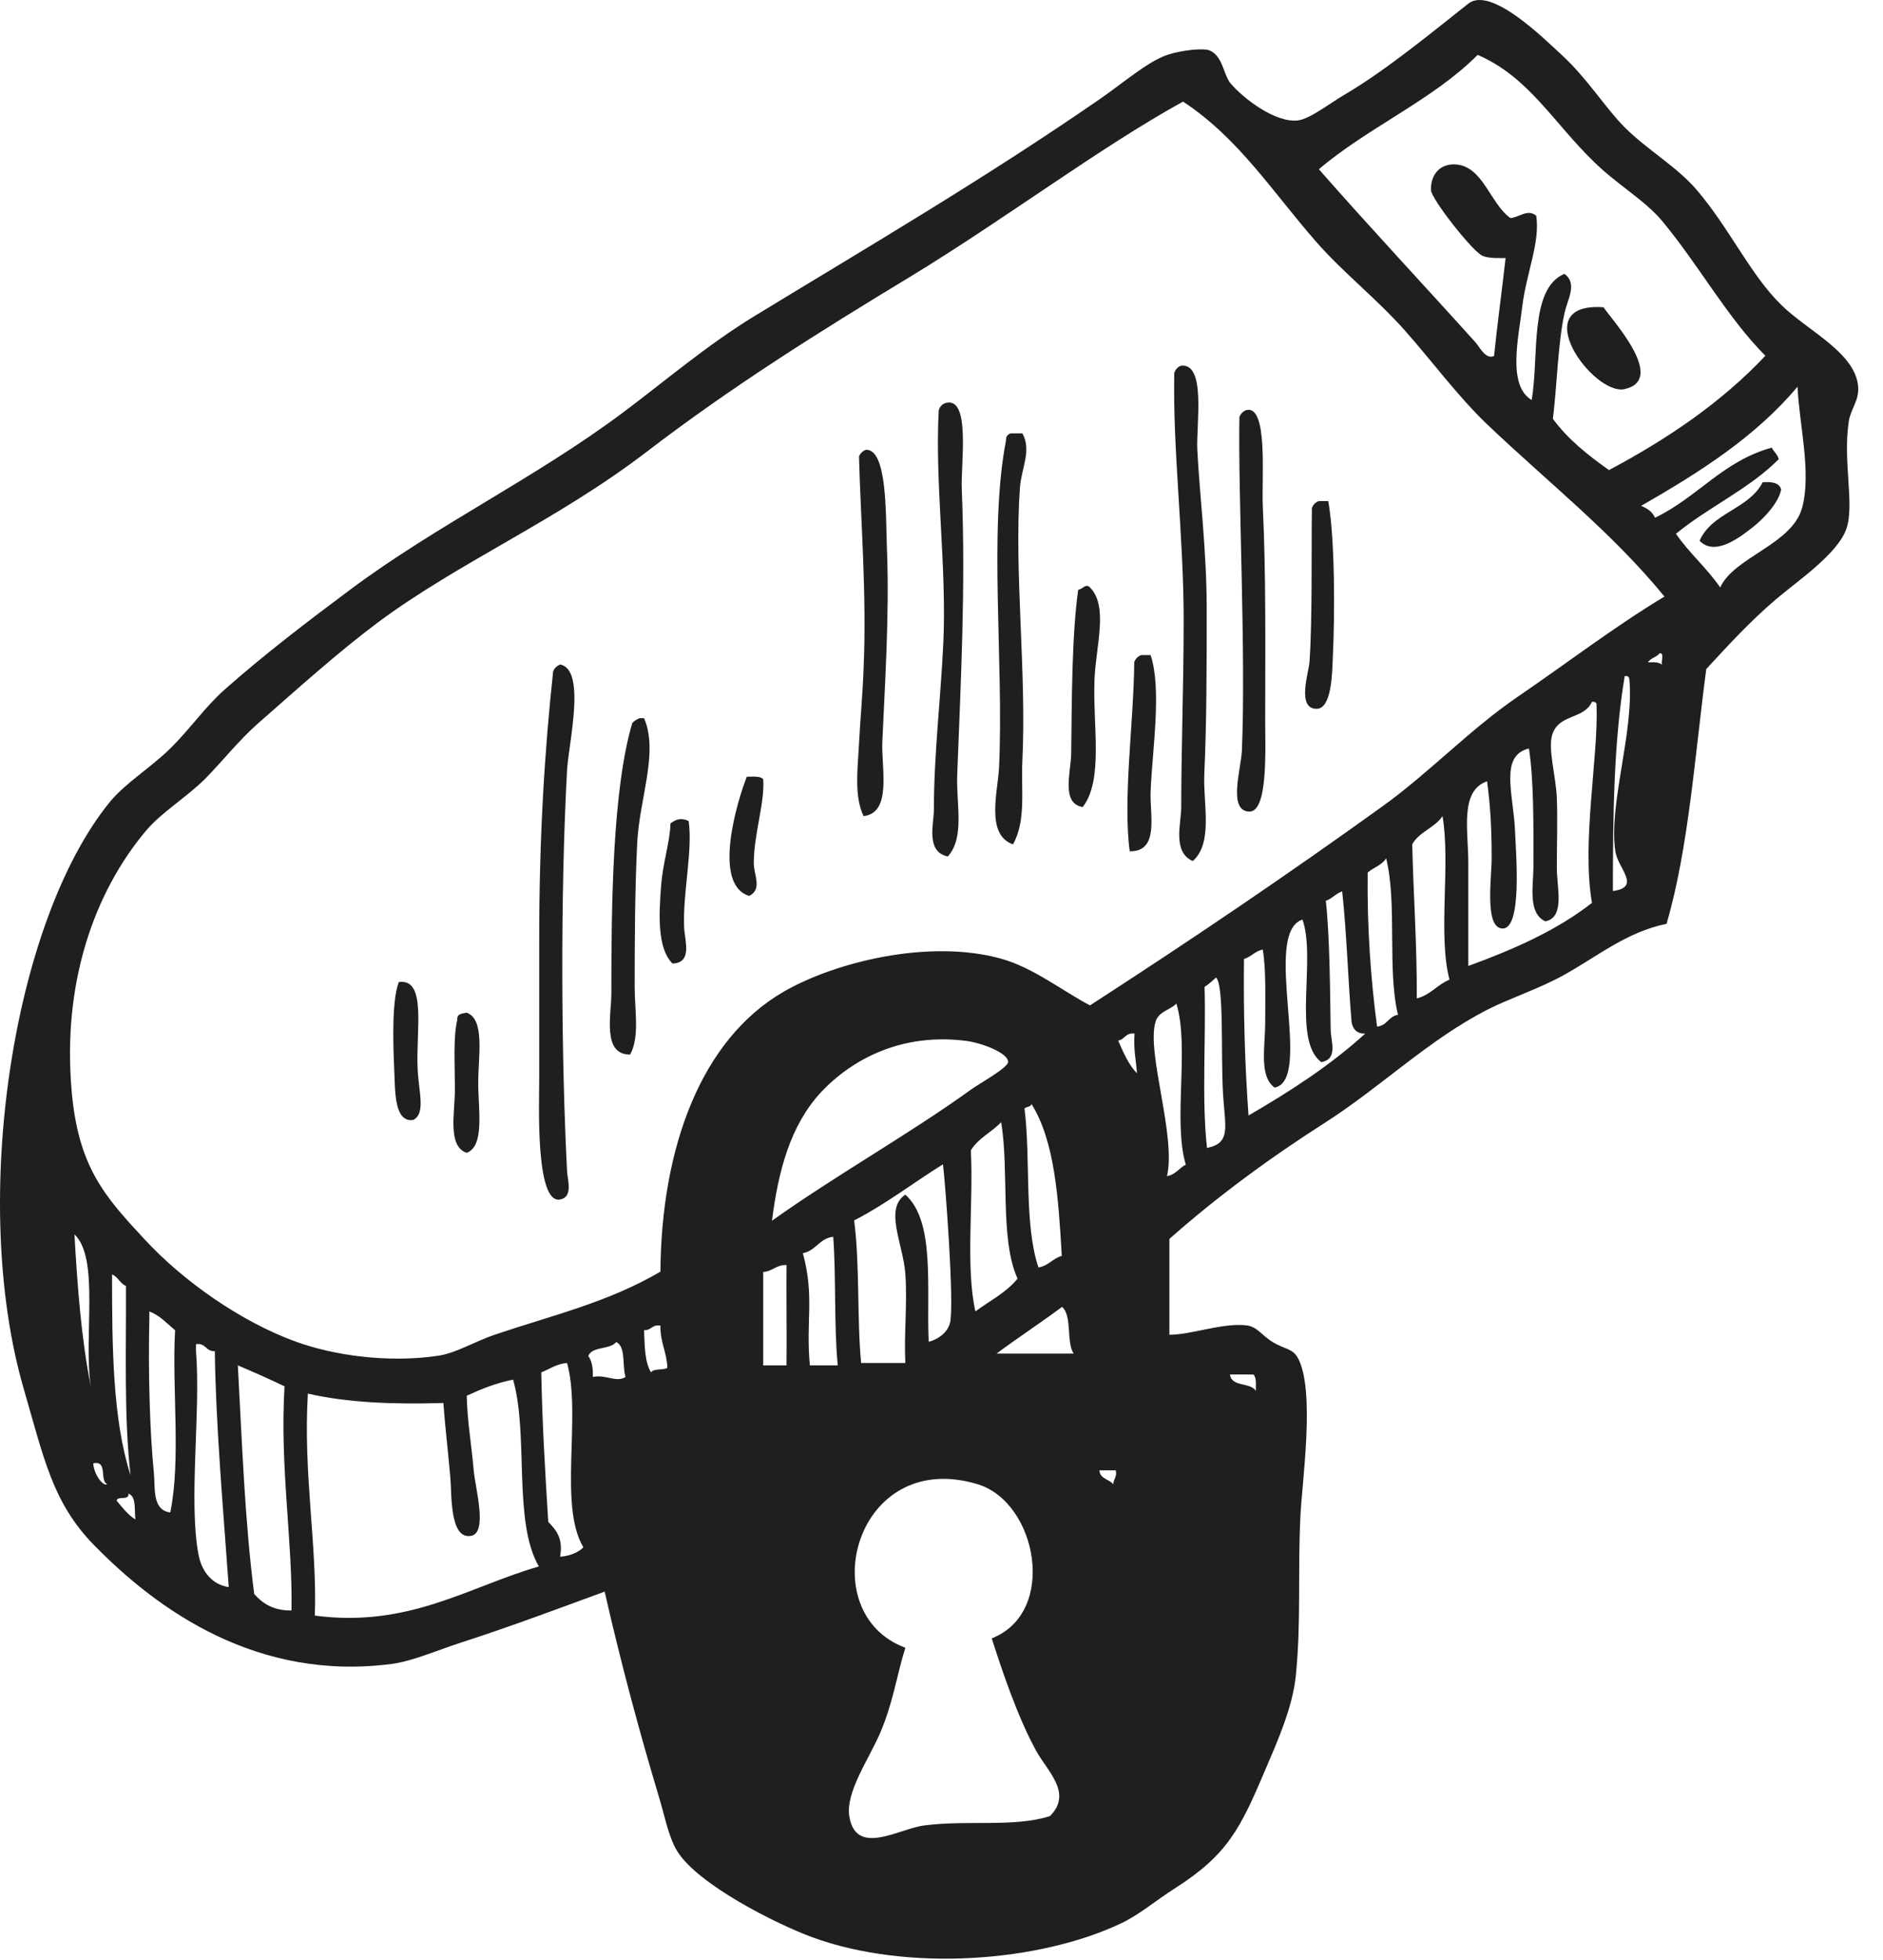 <?xml version="1.0" encoding="UTF-8"?> <svg xmlns="http://www.w3.org/2000/svg" width="74" height="77" viewBox="0 0 74 77" fill="none"> <path fill-rule="evenodd" clip-rule="evenodd" d="M63.017 12.069C63.327 12.545 65.531 14.916 63.839 15.285C62.612 15.547 59.932 11.854 63.017 12.069Z" fill="#1F1F1F"></path> <path fill-rule="evenodd" clip-rule="evenodd" d="M46.409 14.367C47.41 14.236 47.005 16.69 47.053 17.667C47.148 19.514 47.422 21.622 47.422 23.91C47.422 26.114 47.422 28.389 47.327 30.426C47.279 31.558 47.684 33.119 46.874 33.822C46.064 33.464 46.421 32.344 46.421 31.713C46.421 29.45 46.517 26.876 46.517 24.374C46.517 21.039 46.088 17.727 46.147 14.653C46.195 14.51 46.278 14.415 46.409 14.367Z" fill="#1F1F1F"></path> <path fill-rule="evenodd" clip-rule="evenodd" d="M37.153 15.833C38.166 15.535 37.749 18.252 37.797 19.229C37.952 23.017 37.761 26.698 37.618 30.427C37.57 31.582 37.928 32.881 37.249 33.643C36.367 33.465 36.701 32.345 36.701 31.809C36.701 29.641 36.963 27.52 37.07 25.292C37.213 22.278 36.736 19.05 36.891 16.119C36.927 15.976 37.022 15.881 37.153 15.833Z" fill="#1F1F1F"></path> <path fill-rule="evenodd" clip-rule="evenodd" d="M48.982 16.107C49.84 15.904 49.578 18.764 49.626 19.872C49.757 22.623 49.721 25.459 49.721 28.306C49.721 29.45 49.84 31.928 49.078 31.88C48.256 31.832 48.768 30.224 48.804 29.497C48.97 25.709 48.649 19.347 48.708 16.381C48.756 16.25 48.851 16.155 48.982 16.107Z" fill="#1F1F1F"></path> <path fill-rule="evenodd" clip-rule="evenodd" d="M39.715 17.024C39.87 17.024 40.025 17.024 40.179 17.024C40.549 17.68 40.144 18.394 40.084 19.133C39.846 22.397 40.346 26.388 40.179 29.867C40.12 31.034 40.334 32.226 39.81 33.167C38.726 32.786 39.214 31.106 39.262 30.141C39.453 26.019 38.845 20.849 39.536 17.298C39.524 17.143 39.608 17.06 39.715 17.024Z" fill="#1F1F1F"></path> <path fill-rule="evenodd" clip-rule="evenodd" d="M34.032 17.667C34.866 17.643 34.806 20.157 34.854 21.515C34.961 24.124 34.771 26.924 34.675 29.128C34.628 30.164 35.069 31.927 33.937 32.058C33.556 31.248 33.711 30.2 33.758 29.211C33.806 28.27 33.901 27.293 33.937 26.28C34.068 23.386 33.818 20.336 33.758 17.929C33.806 17.81 33.901 17.715 34.032 17.667Z" fill="#1F1F1F"></path> <path fill-rule="evenodd" clip-rule="evenodd" d="M69.998 19.229C69.902 19.729 69.366 20.325 68.902 20.694C68.389 21.099 67.4 21.873 66.793 21.242C67.269 20.134 68.735 20.003 69.271 18.943C69.628 18.919 69.926 18.955 69.998 19.229Z" fill="#1F1F1F"></path> <path fill-rule="evenodd" clip-rule="evenodd" d="M52.199 19.682C52.462 21.135 52.462 24.149 52.378 25.829C52.354 26.401 52.342 27.854 51.735 27.842C50.949 27.842 51.437 26.389 51.461 26.008C51.58 24.316 51.532 21.6 51.556 19.956C51.604 19.825 51.699 19.729 51.83 19.682C51.949 19.682 52.068 19.682 52.199 19.682Z" fill="#1F1F1F"></path> <path fill-rule="evenodd" clip-rule="evenodd" d="M42.836 23.075C43.562 23.814 43.074 25.339 43.015 26.649C42.931 28.448 43.384 30.628 42.55 31.7C41.692 31.569 42.085 30.33 42.097 29.592C42.121 27.507 42.121 24.957 42.371 23.171C42.574 23.123 42.669 22.908 42.836 23.075Z" fill="#1F1F1F"></path> <path fill-rule="evenodd" clip-rule="evenodd" d="M45.219 25.733C45.66 27.068 45.29 29.415 45.219 31.059C45.171 31.976 45.588 33.453 44.397 33.441C44.123 31.356 44.552 28.414 44.575 26.007C44.623 25.876 44.718 25.781 44.849 25.733C44.98 25.733 45.1 25.733 45.219 25.733Z" fill="#1F1F1F"></path> <path fill-rule="evenodd" clip-rule="evenodd" d="M22.012 26.102C23.048 26.292 22.345 29.211 22.286 30.235C22.012 35.227 22.059 41.636 22.286 46.02C22.309 46.366 22.524 47.021 22.012 47.116C21.035 47.307 21.19 43.316 21.19 42.434C21.19 40.612 21.19 38.587 21.19 36.931C21.19 32.856 21.404 29.461 21.738 26.376C21.785 26.244 21.881 26.161 22.012 26.102Z" fill="#1F1F1F"></path> <path fill-rule="evenodd" clip-rule="evenodd" d="M25.133 28.211C25.192 28.211 25.252 28.211 25.311 28.211C25.895 29.569 25.121 31.356 25.038 33.167C24.954 34.966 24.942 36.788 24.942 38.766C24.942 39.719 25.145 40.72 24.764 41.423C23.656 41.435 24.025 39.862 24.025 39.04C24.025 35.478 24.073 31.034 24.847 28.402C24.918 28.318 25.026 28.259 25.133 28.211Z" fill="#1F1F1F"></path> <path fill-rule="evenodd" clip-rule="evenodd" d="M29.992 30.606C30.064 31.523 29.623 32.762 29.623 33.906C29.623 34.37 29.968 34.93 29.444 35.192C27.979 34.751 28.968 31.475 29.349 30.51C29.599 30.51 29.873 30.475 29.992 30.606Z" fill="#1F1F1F"></path> <path fill-rule="evenodd" clip-rule="evenodd" d="M27.063 32.249C27.229 33.393 26.836 35.049 26.884 36.383C26.896 36.931 27.241 37.813 26.431 37.849C25.824 37.253 25.895 35.907 25.979 34.823C26.038 33.929 26.336 33.048 26.348 32.345C26.55 32.19 26.765 32.106 27.063 32.249Z" fill="#1F1F1F"></path> <path fill-rule="evenodd" clip-rule="evenodd" d="M16.233 43.995C15.495 44.09 15.531 42.875 15.495 42.065C15.435 40.802 15.411 39.254 15.674 38.575C16.781 38.42 16.341 40.493 16.412 41.97C16.448 42.875 16.746 43.745 16.233 43.995Z" fill="#1F1F1F"></path> <path fill-rule="evenodd" clip-rule="evenodd" d="M18.341 39.779C19.068 40.041 18.794 41.483 18.794 42.531C18.794 43.58 19.056 45.021 18.341 45.283C17.579 45.033 17.877 43.711 17.877 42.805C17.877 41.793 17.805 40.756 17.972 40.053C17.948 39.815 18.163 39.815 18.341 39.779Z" fill="#1F1F1F"></path> <path fill-rule="evenodd" clip-rule="evenodd" d="M65.494 36.288C63.922 36.609 62.79 37.562 61.456 38.301C60.467 38.849 59.371 39.194 58.43 39.671C56.142 40.85 54.26 42.697 52.104 44.079C49.9 45.484 47.827 47.009 45.956 48.665C45.956 49.916 45.956 51.179 45.956 52.43C46.838 52.43 48.029 51.953 48.982 52.061C49.399 52.108 49.578 52.442 49.995 52.704C50.495 53.014 50.793 52.954 51.008 53.347C51.699 54.622 51.163 58.232 51.103 59.59C50.996 61.877 51.139 63.664 50.924 65.832C50.793 67.071 50.221 68.358 49.733 69.501C48.744 71.825 48.256 72.849 46.159 74.183C45.444 74.636 44.765 75.22 44.05 75.553C40.858 77.066 35.699 77.471 31.935 76.101C30.505 75.577 27.408 74.017 26.609 72.706C26.264 72.146 26.109 71.265 25.871 70.502C25.132 68.036 24.417 65.391 23.762 62.52C21.868 63.211 20.176 63.855 18.08 64.534C17.198 64.82 16.209 65.249 15.423 65.356C10.122 66.059 6.202 63.259 3.677 60.674C2.056 59.006 1.723 57.267 0.925 54.527C-1.196 47.188 0.496 36.18 4.32 31.498C4.939 30.748 5.916 30.164 6.702 29.39C7.453 28.651 8.061 27.77 8.811 27.102C10.396 25.697 12.135 24.374 13.767 23.159C17.15 20.634 21.07 18.763 24.501 16.19C26.097 14.999 27.765 13.569 29.635 12.425C34.174 9.662 38.713 7.005 43.216 3.896C44.134 3.264 45.099 2.418 45.873 2.156C46.445 1.966 47.291 1.882 47.529 1.978C48.053 2.192 48.077 2.919 48.351 3.264C48.863 3.872 50.126 4.837 51.008 4.73C51.484 4.67 52.235 4.074 52.842 3.717C54.474 2.764 56.416 1.156 57.703 0.143C58.596 -0.56 60.681 1.525 61.372 2.156C62.385 3.086 63.088 4.241 63.85 5.004C64.744 5.897 65.899 6.54 66.697 7.481C67.984 8.994 68.782 10.781 69.997 11.973C71.034 12.997 72.916 13.843 73.023 15.189C73.071 15.725 72.725 16.071 72.654 16.559C72.416 18.168 72.892 19.823 72.559 20.777C72.213 21.765 70.617 22.838 69.807 23.529C68.746 24.434 67.948 25.316 67.055 26.28C66.602 29.688 66.364 33.309 65.494 36.288ZM65.315 8.673C64.636 7.863 63.528 7.231 62.659 6.374C61.039 4.813 60.086 3.026 58.072 2.156C56.285 3.943 53.76 5.004 51.83 6.648C53.772 8.863 56.035 11.282 57.977 13.438C58.156 13.641 58.382 14.129 58.715 13.986C58.846 12.688 59.025 11.425 59.168 10.138C59.013 10.126 58.537 10.174 58.251 10.043C57.846 9.852 56.249 7.815 56.237 7.47C56.214 6.933 56.523 6.445 57.155 6.457C58.275 6.481 58.549 7.994 59.359 8.566C59.692 8.542 60.026 8.196 60.371 8.47C60.538 9.495 59.978 10.746 59.823 12.044C59.68 13.247 59.228 15.142 60.193 15.713C60.49 14.01 60.086 11.341 61.479 10.758C62.015 11.139 61.587 11.782 61.479 12.318C61.217 13.557 61.193 15.118 61.027 16.452C61.622 17.262 62.409 17.882 63.231 18.465C65.542 17.238 67.662 15.797 69.378 13.974C67.877 12.473 66.781 10.436 65.315 8.673ZM58.43 16.655C57.286 15.559 56.309 14.224 55.213 12.985C54.117 11.746 52.771 10.698 51.722 9.495C50.031 7.565 48.673 5.42 46.492 3.991C43.205 5.802 39.523 8.589 35.759 10.877C32.197 13.033 28.766 15.177 25.394 17.762C21.856 20.467 18.044 22.075 14.839 24.458C13.279 25.625 11.694 27.055 10.157 28.401C9.395 29.068 8.787 29.854 8.049 30.605C7.298 31.344 6.369 31.892 5.749 32.618C3.688 35.06 2.438 38.646 2.819 42.888C3.081 45.842 4.117 46.998 5.666 48.665C7.203 50.333 9.49 51.93 11.635 52.704C13.112 53.24 15.256 53.55 17.234 53.252C17.937 53.145 18.687 52.68 19.438 52.43C21.689 51.667 23.881 51.167 25.954 49.952C25.99 45.091 27.539 40.827 30.815 38.944C32.828 37.789 36.509 36.871 39.345 37.658C40.619 38.015 41.763 38.932 42.835 39.492C46.779 36.943 50.567 34.381 54.308 31.689C56.154 30.367 57.739 28.675 59.633 27.377C61.575 26.054 63.397 24.648 65.411 23.433C63.35 20.908 60.776 18.894 58.43 16.655ZM64.493 19.871C64.732 19.966 64.934 20.098 65.041 20.336C66.697 19.549 67.71 18.108 69.628 17.584C69.711 17.751 69.854 17.846 69.902 18.037C68.746 19.204 67.138 19.919 65.863 20.967C66.388 21.73 67.079 22.313 67.603 23.076C68.139 21.884 70.414 21.396 70.819 19.955C71.201 18.573 70.7 16.631 70.641 15.189C68.997 17.155 66.781 18.561 64.493 19.871ZM64.767 26.018C64.994 26.006 65.208 26.006 65.315 26.114C65.268 25.983 65.423 25.637 65.22 25.661C65.113 25.816 64.863 25.84 64.767 26.018ZM63.385 35.001C64.517 34.846 63.576 34.107 63.481 33.44C63.207 31.582 64.231 28.735 64.029 26.65C64.005 26.578 63.957 26.543 63.85 26.555C63.421 29.104 63.385 32.047 63.385 35.001ZM62.742 27.662C62.742 27.591 62.647 27.555 62.563 27.567C62.242 28.27 61.265 28.032 61.003 28.854C60.824 29.414 61.146 30.486 61.181 31.332C61.217 32.237 61.181 33.226 61.181 34.084C61.181 34.87 61.515 36.037 60.729 36.192C60.026 35.859 60.264 34.798 60.264 33.988C60.264 32.368 60.276 30.617 60.086 29.402C58.918 29.676 59.478 31.201 59.538 32.618C59.573 33.512 59.847 36.633 58.989 36.466C58.346 36.347 58.62 34.465 58.62 33.714C58.62 32.416 58.561 31.606 58.441 30.688C57.357 31.07 57.703 32.606 57.703 33.905C57.703 35.275 57.703 36.788 57.703 37.944C59.502 37.288 61.193 36.538 62.563 35.465C62.147 33.071 62.825 29.723 62.742 27.662ZM55.499 33.166C55.547 35.191 55.69 37.133 55.678 39.218C56.214 39.087 56.476 38.682 56.964 38.48C56.5 36.716 57.012 33.965 56.69 32.058C56.38 32.523 55.761 32.678 55.499 33.166ZM53.748 34.274C53.724 36.442 53.867 38.444 54.117 40.326C54.51 40.29 54.57 39.921 54.939 39.861C54.51 38.086 54.915 35.477 54.474 33.714C54.319 33.976 53.986 34.072 53.748 34.274ZM53.116 40.147C52.973 38.456 52.926 36.669 52.747 35.013C52.497 35.096 52.354 35.299 52.104 35.382C52.259 36.8 52.27 38.92 52.294 40.433C52.294 40.898 52.604 41.601 51.925 41.72C50.769 40.862 51.734 37.669 51.186 36.121C49.566 36.657 51.639 42.435 50.09 42.721C49.471 42.268 49.721 41.136 49.721 40.147C49.721 39.147 49.757 38.075 49.626 37.3C49.316 37.36 49.173 37.586 48.887 37.669C48.863 39.814 48.923 41.851 49.066 43.817C50.71 42.864 52.294 41.839 53.652 40.6C53.319 40.612 53.164 40.421 53.116 40.147ZM48.065 42.983C47.97 41.363 48.113 38.73 47.791 38.396C47.648 38.527 47.505 38.658 47.338 38.766C47.398 40.85 47.219 43.173 47.434 45.091C48.399 44.901 48.137 44.246 48.065 42.983ZM45.408 40.147C45.051 41.351 46.23 44.639 45.861 46.199C46.207 46.14 46.338 45.878 46.6 45.747C46.087 44.031 46.755 41.124 46.23 39.421C46.004 39.671 45.528 39.718 45.408 40.147ZM43.943 40.874C44.146 41.339 44.348 41.815 44.682 42.161C44.646 41.648 44.539 41.196 44.586 40.6C44.229 40.553 44.205 40.838 43.943 40.874ZM38.153 42.804C38.499 42.554 39.631 41.934 39.619 41.708C39.607 41.351 38.558 40.958 37.963 40.886C35.437 40.564 33.495 41.601 32.268 42.899C31.065 44.198 30.588 45.973 30.338 47.951C32.792 46.199 35.759 44.532 38.153 42.804ZM40.262 43.543C40.512 45.556 40.238 48.093 40.81 49.785C41.203 49.726 41.37 49.428 41.727 49.333C41.596 47.069 41.453 44.829 40.536 43.364C40.524 43.483 40.345 43.459 40.262 43.543ZM38.153 45.187C38.261 47.26 37.939 49.749 38.332 51.513C38.892 51.096 39.547 50.774 39.988 50.226C39.285 48.665 39.666 46.021 39.345 44.079C38.975 44.472 38.439 44.71 38.153 45.187ZM37.331 51.977C37.522 51.286 37.129 46.211 37.057 45.735C35.89 46.461 34.818 47.295 33.567 47.939C33.793 49.666 33.674 51.751 33.841 53.538C34.425 53.538 35.008 53.538 35.58 53.538C35.52 52.418 35.663 51.215 35.58 50.047C35.497 48.868 34.734 47.486 35.58 46.926C36.76 47.986 36.402 50.572 36.497 52.704C36.771 52.644 37.212 52.406 37.331 51.977ZM3.569 54.455C3.272 52.537 3.927 49.428 2.926 48.487C3.045 50.583 3.2 52.62 3.569 54.455ZM31.553 49.225C32.018 50.965 31.661 51.858 31.827 53.633C32.197 53.633 32.566 53.633 32.923 53.633C32.769 52.049 32.864 50.214 32.745 48.582C32.197 48.642 32.066 49.13 31.553 49.225ZM29.993 49.964C29.993 51.191 29.993 52.406 29.993 53.633C30.302 53.633 30.6 53.633 30.91 53.633C30.922 52.358 30.898 50.655 30.91 49.69C30.505 49.678 30.362 49.94 29.993 49.964ZM5.13 57.946C4.868 55.67 4.963 53.038 4.951 50.512C4.713 50.417 4.642 50.154 4.403 50.059C4.403 52.918 4.427 55.766 5.13 57.946ZM39.166 53.169C40.179 53.169 41.179 53.169 42.192 53.169C41.894 52.704 42.144 51.691 41.739 51.334C40.893 51.965 40.012 52.537 39.166 53.169ZM5.869 51.798C5.821 53.788 5.881 56.194 6.047 57.85C6.107 58.434 5.964 59.316 6.691 59.411C7.119 57.326 6.75 54.503 6.881 52.251C6.56 51.989 6.297 51.679 5.869 51.513C5.869 51.608 5.869 51.703 5.869 51.798ZM25.311 52.251C25.335 52.871 25.335 53.502 25.585 53.907C25.692 53.74 26.061 53.836 26.228 53.728C26.204 53.109 25.942 52.728 25.954 52.072C25.621 52.013 25.609 52.263 25.311 52.251ZM24.215 52.716C23.977 53.026 23.274 52.871 23.119 53.264C23.262 53.455 23.309 53.74 23.298 54.086C23.81 53.979 24.227 54.324 24.584 54.086C24.441 53.645 24.608 52.895 24.215 52.716ZM7.703 53.073C7.894 55.456 7.405 58.958 7.799 61.055C7.918 61.71 8.323 62.246 8.99 62.342C8.775 59.34 8.478 55.944 8.442 53.073C8.084 53.097 8.096 52.74 7.703 52.799C7.703 52.895 7.703 52.99 7.703 53.073ZM21.272 53.907C21.308 55.92 21.427 57.85 21.546 59.78C21.844 60.09 22.142 60.412 22.011 61.15C22.404 61.115 22.702 60.995 22.928 60.781C21.939 59.149 22.857 55.599 22.285 53.538C21.868 53.574 21.606 53.776 21.272 53.907ZM9.991 62.616C10.324 62.985 10.741 63.271 11.456 63.259C11.504 60.543 10.991 57.612 11.182 54.455C10.586 54.169 9.967 53.895 9.347 53.633C9.514 56.683 9.621 59.78 9.991 62.616ZM49.352 54.634C49.352 54.396 49.388 54.11 49.256 53.99C48.947 53.99 48.649 53.99 48.339 53.99C48.387 54.491 49.149 54.288 49.352 54.634ZM18.342 54.825C18.366 55.849 18.509 56.564 18.616 57.755C18.675 58.446 19.176 60.197 18.52 60.328C17.663 60.495 17.758 58.684 17.698 58.041C17.591 56.826 17.496 56.087 17.424 55.11C15.471 55.17 13.648 55.099 12.099 54.741C11.909 57.874 12.469 60.721 12.373 63.462C16.078 63.95 18.437 62.318 21.177 61.532C20.152 59.768 20.784 56.361 20.164 54.193C19.497 54.324 18.913 54.562 18.342 54.825ZM4.213 58.303C3.903 58.16 4.248 57.35 3.665 57.481C3.677 57.874 4.034 58.398 4.213 58.303ZM43.752 58.303C43.752 58.089 43.907 58.029 43.848 57.755C43.633 57.755 43.419 57.755 43.205 57.755C43.228 58.101 43.598 58.101 43.752 58.303ZM38.427 58.303C33.602 56.838 31.899 63.366 35.58 64.724C35.246 65.773 35.104 66.892 34.568 68.12C34.115 69.144 33.233 70.407 33.376 71.336C33.626 72.944 35.318 71.837 36.307 71.706C38.022 71.479 39.857 71.789 41.263 71.336C42.168 70.431 41.155 69.573 40.715 68.763C40 67.464 39.38 65.63 38.975 64.355C41.572 63.342 40.762 59.018 38.427 58.303ZM4.582 58.946C4.808 59.209 5.011 59.494 5.321 59.685C5.273 59.304 5.368 58.78 5.047 58.672C5.082 58.958 4.618 58.744 4.582 58.946Z" fill="#1F1F1F"></path> </svg> 
